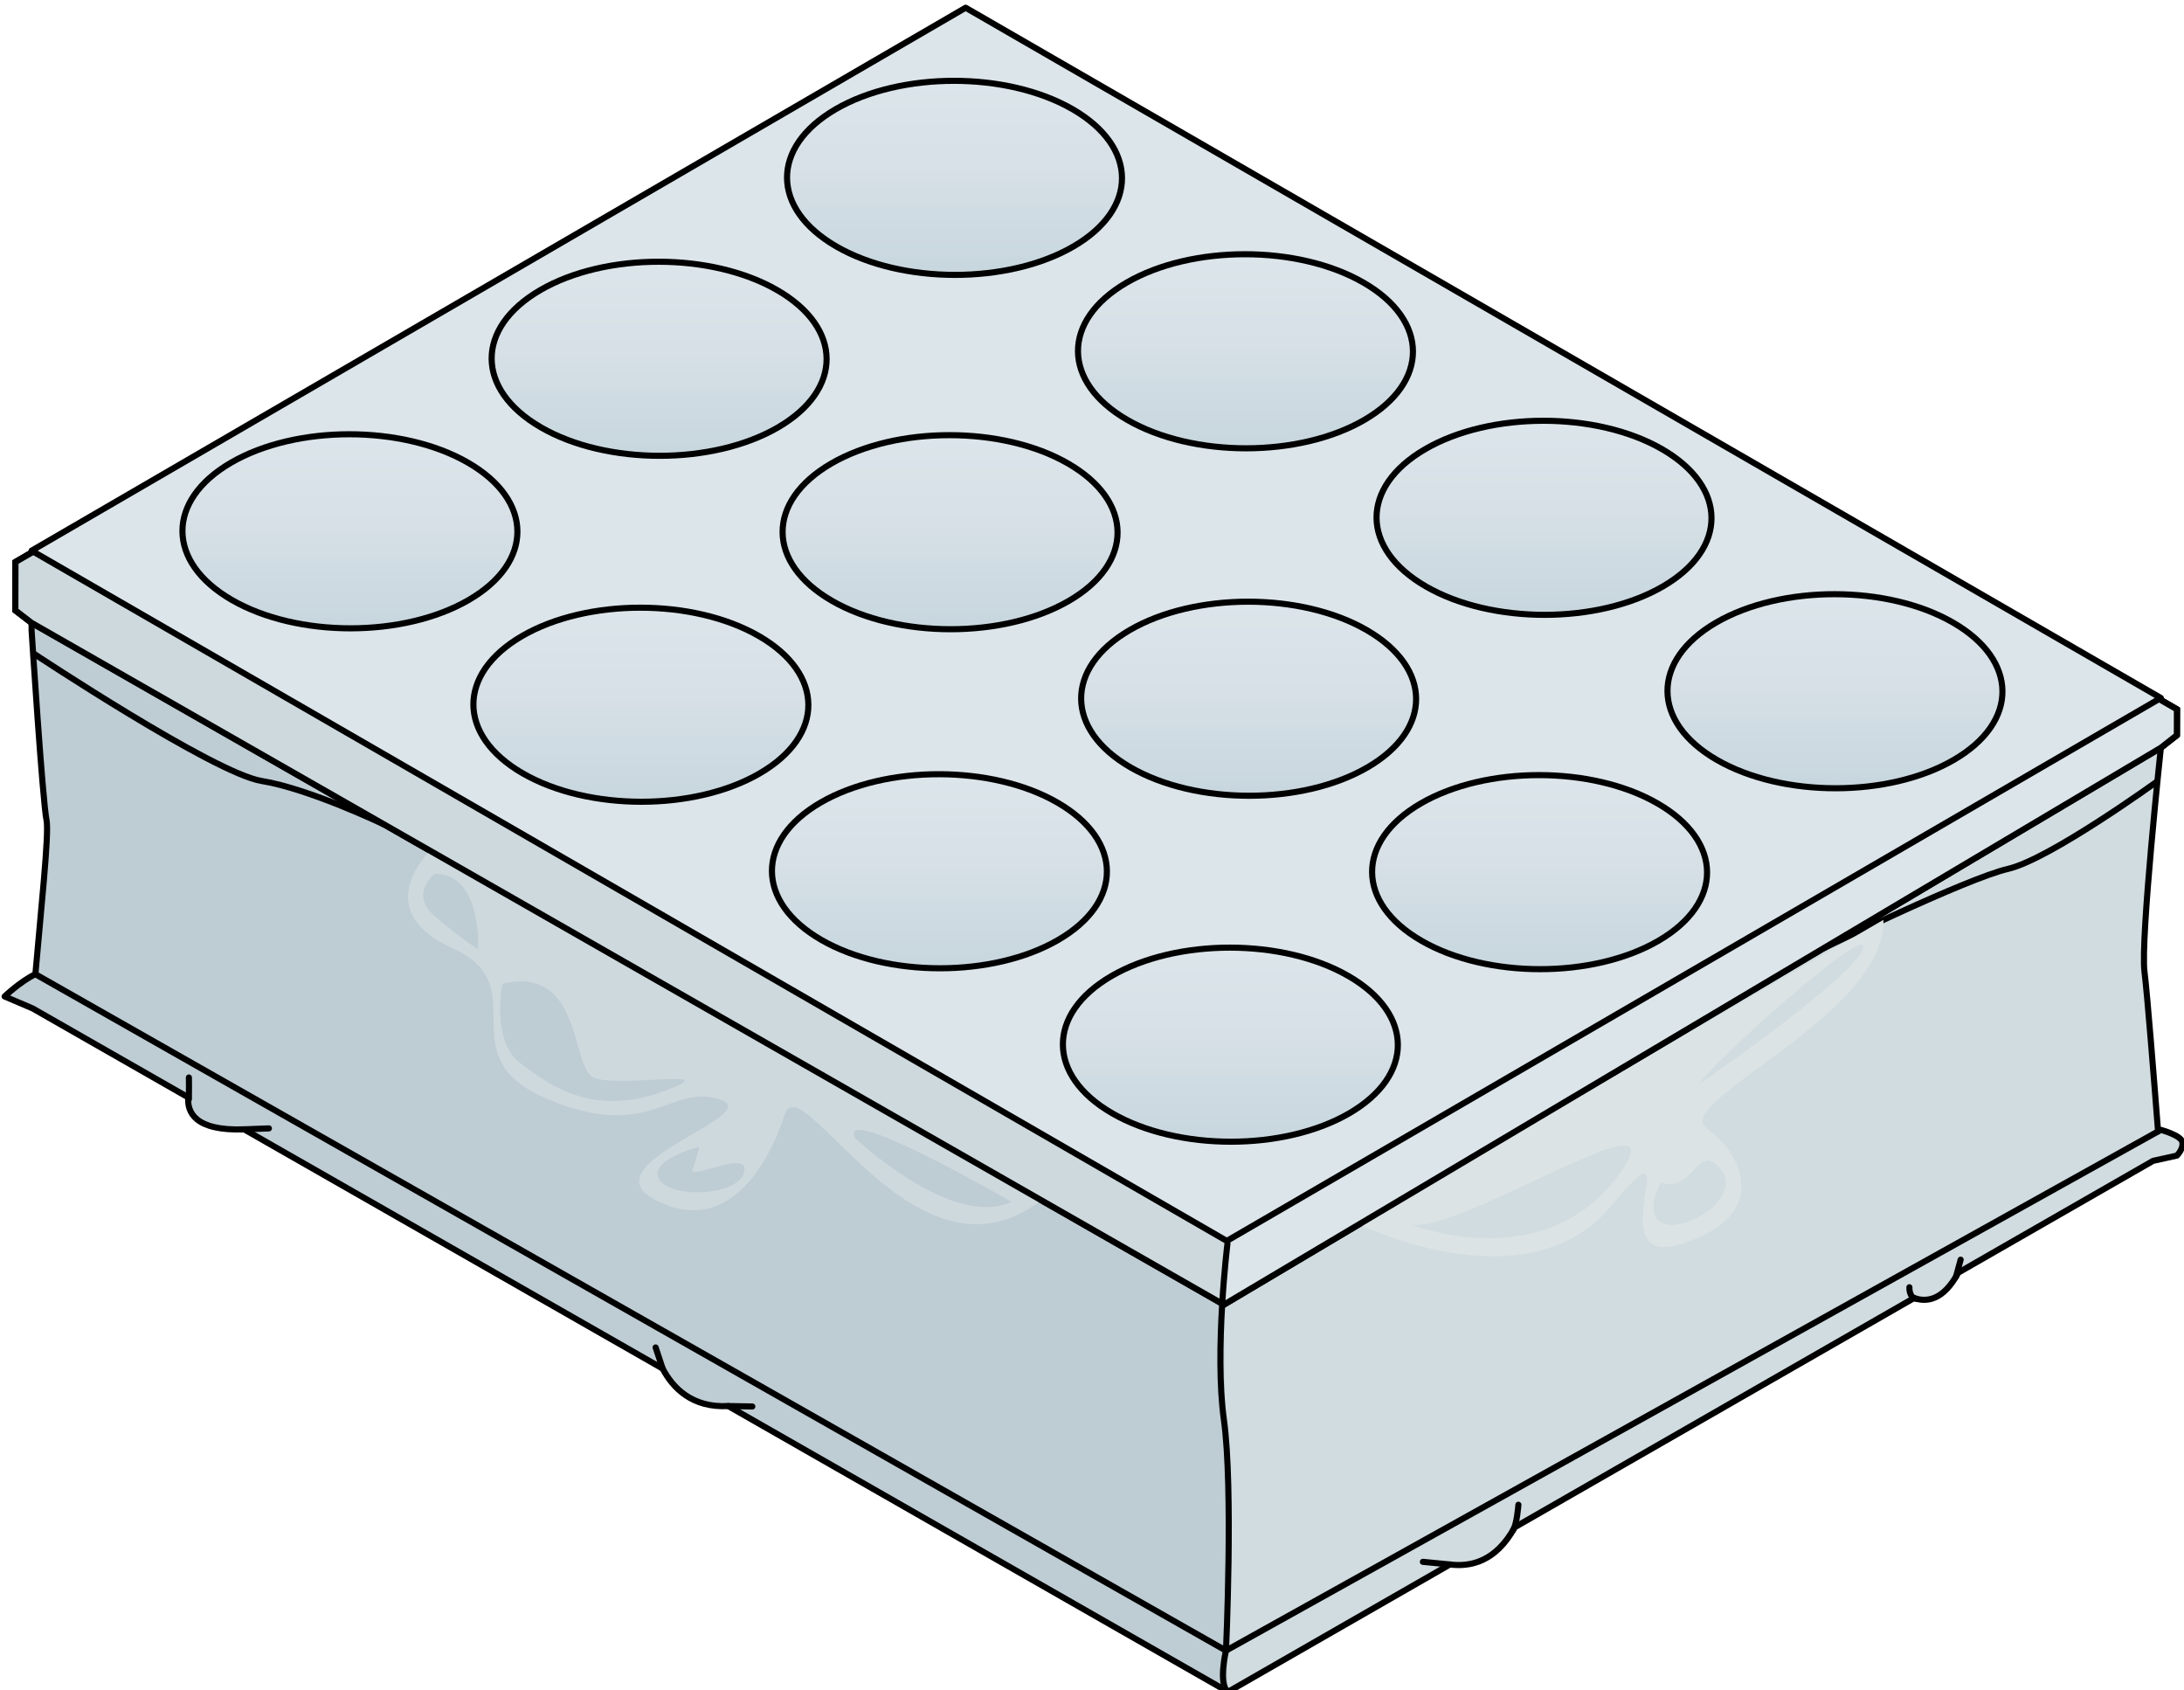 <?xml version="1.0" encoding="utf-8"?>
<!-- Generator: Adobe Illustrator 22.0.0, SVG Export Plug-In . SVG Version: 6.00 Build 0)  -->
<svg version="1.1" id="Layer_1" xmlns="http://www.w3.org/2000/svg" xmlns:xlink="http://www.w3.org/1999/xlink" x="0px" y="0px"
	 width="357.685px" height="276.734px" viewBox="0 0 357.685 276.734" enable-background="new 0 0 357.685 276.734"
	 xml:space="preserve">
<g>
	<g>
		<path fill="#D1DCE0" d="M357.413,186.988c-0.222-1.108-3.517-1.994-3.517-1.994l-0.459,0.256
			c-0.637-8.237-1.762-22.458-2.227-26.175c-0.665-5.317,2.686-36.646,2.686-36.646l2.616-2.057l0.012-4.232L158.129,1.597
			L2.535,92.018l-0.022,7.913l2.662,2.049v1.27c0,0,1.785,27.812,2.449,31.074c0.437,2.144-0.953,15.069-1.829,25.178
			c-2.489,1.199-5.039,3.65-5.039,3.65l4.593,1.96l25.485,14.565c-0.195,2.408,1.083,5.526,9.155,5.232l68.534,39.166
			c1.671,3.198,4.853,6.464,10.738,6.137L201.13,277l36.332-20.849c3.335,0.44,7.542-0.455,10.606-6.086l65.409-37.535
			c2.05,0.712,4.807,0.396,7.233-4.151l31.911-18.312l3.903-0.864C356.524,189.203,357.634,188.095,357.413,186.988z"/>
		<path fill="#BECCD3" d="M200.442,213.615L5.106,101.927l0.07,0.054v1.27c0,0,1.785,27.812,2.449,31.074
			c0.437,2.144-0.953,15.069-1.829,25.178c-2.489,1.199-5.038,3.65-5.038,3.65l4.593,1.96l25.485,14.565
			c-0.195,2.408,1.083,5.526,9.155,5.232l68.534,39.167c1.671,3.198,4.853,6.464,10.738,6.137l81.762,46.726L200.442,213.615z"/>
		<path fill="none" stroke="#000000" stroke-miterlimit="10" d="M5.418,106.945c0,0,29.684,19.684,37.435,20.925
			s20.159,7.176,20.159,7.176"/>
		<path fill="none" stroke="#000000" stroke-miterlimit="10" d="M353.332,127.913c0,0-17.644,12.775-24.465,14.349
			c-6.821,1.574-30.202,12.986-30.202,12.986"/>
		<path fill="none" stroke="#000000" stroke-linecap="round" stroke-linejoin="round" stroke-miterlimit="10" d="M357.413,186.988
			c-0.222-1.108-3.517-1.994-3.517-1.994l-0.459,0.256c-0.637-8.237-1.762-22.458-2.227-26.175
			c-0.665-5.317,2.686-36.646,2.686-36.646l2.616-2.057l0.012-4.232L158.129,1.597L2.535,92.018l-0.022,7.913l2.662,2.049v1.27
			c0,0,1.785,27.812,2.449,31.074c0.437,2.144-0.953,15.069-1.829,25.178c-2.489,1.199-5.039,3.65-5.039,3.65l4.593,1.96
			l25.485,14.565c-0.195,2.408,1.083,5.526,9.155,5.232l68.534,39.166c1.671,3.198,4.853,6.464,10.738,6.137L201.13,277
			l36.332-20.849c3.335,0.44,7.542-0.455,10.606-6.086l65.409-37.535c2.05,0.712,4.807,0.396,7.233-4.151l31.911-18.312l3.903-0.864
			C356.524,189.203,357.634,188.095,357.413,186.988z"/>
		<path fill="none" stroke="#000000" stroke-linecap="round" stroke-linejoin="round" stroke-miterlimit="10" d="M30.938,176.421
			c0,0,0.03,2.509,0,3.561"/>
		
			<line fill="none" stroke="#000000" stroke-linecap="round" stroke-linejoin="round" stroke-miterlimit="10" x1="44.038" y1="184.752" x2="39.522" y2="184.923"/>
		
			<line fill="none" stroke="#000000" stroke-linecap="round" stroke-linejoin="round" stroke-miterlimit="10" x1="107.375" y1="220.618" x2="108.524" y2="224.077"/>
		
			<line fill="none" stroke="#000000" stroke-linecap="round" stroke-linejoin="round" stroke-miterlimit="10" x1="123.209" y1="230.284" x2="119.262" y2="230.213"/>
		<path fill="none" stroke="#000000" stroke-linecap="round" stroke-linejoin="round" stroke-miterlimit="10" d="M248.676,246.372
			c0,0-0.222,3.148-0.89,4.192"/>
		<path fill="none" stroke="#000000" stroke-linecap="round" stroke-linejoin="round" stroke-miterlimit="10" d="M233.032,255.72
			c0,0,3.662,0.356,4.429,0.431"/>
		<path fill="none" stroke="#000000" stroke-linecap="round" stroke-linejoin="round" stroke-miterlimit="10" d="M312.713,210.761
			c0,0-0.113,1.715,1.151,1.888"/>
		
			<line fill="none" stroke="#000000" stroke-linecap="round" stroke-linejoin="round" stroke-miterlimit="10" x1="321.107" y1="206.246" x2="320.343" y2="209.03"/>
		<polygon fill="#DCE5EA" stroke="#000000" stroke-miterlimit="10" points="356.524,116.141 158.129,1.597 2.535,92.018 
			2.513,99.931 5.175,101.981 200.442,213.615 353.896,122.43 356.512,120.373 		"/>
		<polygon fill="#DCE5EA" points="356.524,116.141 158.129,1.597 2.535,92.018 2.513,99.931 5.175,101.981 200.442,213.615 
			353.896,122.43 356.512,120.373 		"/>
		<path fill="#CED9DD" d="M70.466,139.299c0,0-10.27,9.698,3.641,15.95s-1.173,17.717,15.619,24.734s19.831-2.517,28.061,0
			S95.731,190.5,107.375,196.5s18.396-5.567,21.144-14c2.747-8.433,21.512,30.019,42.006,14.01"/>
		<path fill="#DCE3E5" d="M222.59,200.454c0,0,27.52,13.546,41.224-2.954c13.704-16.5-2.796,10.785,11.704,6.143
			c14.5-4.643,10-14.639,4-18.891c-6-4.252,29.374-18.532,28.937-34.142"/>
		<polygon fill="#CED9DD" points="200.442,202.902 5.451,90.324 2.535,92.018 2.513,99.931 5.175,101.981 200.442,213.615 		"/>
		<polygon fill="none" stroke="#000000" stroke-miterlimit="10" points="356.524,116.141 158.129,1.597 2.535,92.018 2.513,99.931 
			5.175,101.981 200.442,213.615 353.896,122.43 356.512,120.373 		"/>
		<path fill="none" stroke="#000000" stroke-linecap="round" stroke-linejoin="round" stroke-miterlimit="10" d="M201.024,203.643
			c0,0-2.145,17.563-0.582,28.797c1.562,11.234,0.344,37.817,0.344,37.817s-1.321,5.578,0.344,6.743"/>
		<path fill="#BECCD3" d="M82.301,161.068c0,0-1.928,9.263,2.893,12.982s11.95,8.815,23.33,4.683s-7.628-0.49-11.347-2.311
			C93.458,174.601,95.387,158.003,82.301,161.068z"/>
		<path fill="#BECCD3" d="M114.533,187.763c0,0-8.345,2.127-6.583,5.295s12.82,2.893,13.903-1.102s-9.11,1.411-8.422-0.465
			S114.533,187.763,114.533,187.763z"/>
		<path fill="#BECCD3" d="M140.015,186.309c0,0,15.84,15.014,25.62,10.468C165.635,196.777,137.228,180.328,140.015,186.309z"/>
		<path fill="#BECCD3" d="M71.144,143.11c0,0-4.132,3.254,0,6.835s7.163,5.51,7.163,5.51S78.995,142.886,71.144,143.11z"/>
		<path fill="#D1DCE0" d="M230.924,200.454c0,0,21.35,8.582,33.747-7.534S239.051,202.341,230.924,200.454z"/>
		<path fill="#D1DCE0" d="M271.971,193.609c0,0-3.168,5.839,0.826,6.845c3.995,1.006,12.672-4.68,8.953-9.137
			C278.031,186.859,277.067,195.675,271.971,193.609z"/>
		<path fill="#D1DCE0" d="M278.307,177.493c0,0,25.613-17.641,26.859-22.245S279.96,174.325,278.307,177.493z"/>
	</g>
	<g>
		<g>
			<polygon fill="#DCE5EA" stroke="#000000" stroke-linecap="round" stroke-linejoin="round" stroke-miterlimit="10" points="
				353.896,114.281 200.922,203.179 5.175,90.165 158.149,1.266 			"/>
		</g>
		<g>
			<g>
				<g>
					<linearGradient id="SVGID_1_" gradientUnits="userSpaceOnUse" x1="57.309" y1="71.102" x2="57.309" y2="102.878">
						<stop  offset="0" style="stop-color:#DCE5EA"/>
						<stop  offset="0.46" style="stop-color:#D6E0E6"/>
						<stop  offset="1" style="stop-color:#C7D6DE"/>
					</linearGradient>
					<path fill="url(#SVGID_1_)" stroke="#000000" stroke-miterlimit="10" d="M76.644,75.749
						c10.742,6.202,10.798,16.281,0.133,22.479c-10.665,6.198-28.074,6.202-38.815,0c-10.728-6.194-10.784-16.281-0.12-22.479
						C48.508,69.552,65.917,69.555,76.644,75.749z"/>
				</g>
				<g>
					<linearGradient id="SVGID_2_" gradientUnits="userSpaceOnUse" x1="107.95" y1="42.854" x2="107.95" y2="74.629">
						<stop  offset="0" style="stop-color:#DCE5EA"/>
						<stop  offset="0.46" style="stop-color:#D6E0E6"/>
						<stop  offset="1" style="stop-color:#C7D6DE"/>
					</linearGradient>
					<path fill="url(#SVGID_2_)" stroke="#000000" stroke-miterlimit="10" d="M127.284,47.5
						c10.742,6.202,10.798,16.281,0.133,22.479c-10.665,6.198-28.074,6.202-38.815,0c-10.728-6.194-10.784-16.281-0.12-22.479
						C99.148,41.303,116.557,41.307,127.284,47.5z"/>
				</g>
				<g>
					<linearGradient id="SVGID_3_" gradientUnits="userSpaceOnUse" x1="156.326" y1="13.233" x2="156.326" y2="45.009">
						<stop  offset="0" style="stop-color:#DCE5EA"/>
						<stop  offset="0.46" style="stop-color:#D6E0E6"/>
						<stop  offset="1" style="stop-color:#C7D6DE"/>
					</linearGradient>
					<path fill="url(#SVGID_3_)" stroke="#000000" stroke-miterlimit="10" d="M175.661,17.88
						c10.742,6.202,10.798,16.281,0.133,22.479c-10.665,6.198-28.074,6.202-38.815,0c-10.728-6.194-10.784-16.281-0.12-22.479
						C147.525,11.682,164.933,11.686,175.661,17.88z"/>
				</g>
				<g>
					<linearGradient id="SVGID_4_" gradientUnits="userSpaceOnUse" x1="104.96" y1="99.497" x2="104.96" y2="131.272">
						<stop  offset="0" style="stop-color:#DCE5EA"/>
						<stop  offset="0.46" style="stop-color:#D6E0E6"/>
						<stop  offset="1" style="stop-color:#C7D6DE"/>
					</linearGradient>
					<path fill="url(#SVGID_4_)" stroke="#000000" stroke-miterlimit="10" d="M124.295,104.143
						c10.742,6.202,10.798,16.281,0.133,22.479c-10.665,6.198-28.074,6.202-38.815,0c-10.728-6.194-10.784-16.281-0.12-22.479
						C96.158,97.946,113.567,97.95,124.295,104.143z"/>
				</g>
				<g>
					<linearGradient id="SVGID_5_" gradientUnits="userSpaceOnUse" x1="155.6" y1="71.248" x2="155.6" y2="103.024">
						<stop  offset="0" style="stop-color:#DCE5EA"/>
						<stop  offset="0.46" style="stop-color:#D6E0E6"/>
						<stop  offset="1" style="stop-color:#C7D6DE"/>
					</linearGradient>
					<path fill="url(#SVGID_5_)" stroke="#000000" stroke-miterlimit="10" d="M174.935,75.895
						c10.742,6.202,10.798,16.281,0.133,22.479c-10.665,6.198-28.074,6.202-38.815,0c-10.728-6.194-10.784-16.281-0.12-22.479
						S164.207,69.701,174.935,75.895z"/>
				</g>
				<g>
					<linearGradient id="SVGID_6_" gradientUnits="userSpaceOnUse" x1="203.977" y1="41.627" x2="203.977" y2="73.403">
						<stop  offset="0" style="stop-color:#DCE5EA"/>
						<stop  offset="0.46" style="stop-color:#D6E0E6"/>
						<stop  offset="1" style="stop-color:#C7D6DE"/>
					</linearGradient>
					<path fill="url(#SVGID_6_)" stroke="#000000" stroke-miterlimit="10" d="M223.312,46.274
						c10.742,6.202,10.798,16.281,0.133,22.479c-10.665,6.198-28.074,6.202-38.815,0c-10.728-6.194-10.784-16.281-0.12-22.479
						C195.175,40.076,212.584,40.08,223.312,46.274z"/>
				</g>
			</g>
			<g>
				<g>
					<linearGradient id="SVGID_7_" gradientUnits="userSpaceOnUse" x1="153.854" y1="126.763" x2="153.854" y2="158.538">
						<stop  offset="0" style="stop-color:#DCE5EA"/>
						<stop  offset="0.46" style="stop-color:#D6E0E6"/>
						<stop  offset="1" style="stop-color:#C7D6DE"/>
					</linearGradient>
					<path fill="url(#SVGID_7_)" stroke="#000000" stroke-miterlimit="10" d="M173.189,131.409
						c10.742,6.202,10.798,16.281,0.133,22.479c-10.665,6.198-28.074,6.202-38.815,0c-10.728-6.194-10.784-16.281-0.12-22.479
						C145.053,125.212,162.461,125.216,173.189,131.409z"/>
				</g>
				<g>
					<linearGradient id="SVGID_8_" gradientUnits="userSpaceOnUse" x1="204.494" y1="98.514" x2="204.494" y2="130.29">
						<stop  offset="0" style="stop-color:#DCE5EA"/>
						<stop  offset="0.46" style="stop-color:#D6E0E6"/>
						<stop  offset="1" style="stop-color:#C7D6DE"/>
					</linearGradient>
					<path fill="url(#SVGID_8_)" stroke="#000000" stroke-miterlimit="10" d="M223.829,103.161
						c10.742,6.202,10.798,16.281,0.133,22.479c-10.665,6.198-28.074,6.202-38.815,0c-10.728-6.194-10.784-16.281-0.12-22.479
						C195.693,96.963,213.102,96.967,223.829,103.161z"/>
				</g>
				<g>
					<linearGradient id="SVGID_9_" gradientUnits="userSpaceOnUse" x1="252.871" y1="68.893" x2="252.871" y2="100.669">
						<stop  offset="0" style="stop-color:#DCE5EA"/>
						<stop  offset="0.46" style="stop-color:#D6E0E6"/>
						<stop  offset="1" style="stop-color:#C7D6DE"/>
					</linearGradient>
					<path fill="url(#SVGID_9_)" stroke="#000000" stroke-miterlimit="10" d="M272.206,73.54
						c10.742,6.202,10.798,16.281,0.134,22.479c-10.665,6.198-28.074,6.202-38.815,0c-10.728-6.194-10.784-16.281-0.12-22.479
						C244.069,67.342,261.478,67.346,272.206,73.54z"/>
				</g>
				<g>
					<linearGradient id="SVGID_10_" gradientUnits="userSpaceOnUse" x1="201.505" y1="155.157" x2="201.505" y2="186.933">
						<stop  offset="0" style="stop-color:#DCE5EA"/>
						<stop  offset="0.46" style="stop-color:#D6E0E6"/>
						<stop  offset="1" style="stop-color:#C7D6DE"/>
					</linearGradient>
					<path fill="url(#SVGID_10_)" stroke="#000000" stroke-miterlimit="10" d="M220.84,159.804
						c10.742,6.202,10.798,16.281,0.133,22.479c-10.665,6.198-28.074,6.202-38.815,0c-10.728-6.194-10.784-16.281-0.12-22.479
						C192.703,153.606,210.112,153.61,220.84,159.804z"/>
				</g>
				<g>
					<linearGradient id="SVGID_11_" gradientUnits="userSpaceOnUse" x1="252.145" y1="126.908" x2="252.145" y2="158.684">
						<stop  offset="0" style="stop-color:#DCE5EA"/>
						<stop  offset="0.46" style="stop-color:#D6E0E6"/>
						<stop  offset="1" style="stop-color:#C7D6DE"/>
					</linearGradient>
					<path fill="url(#SVGID_11_)" stroke="#000000" stroke-miterlimit="10" d="M271.48,131.555
						c10.742,6.202,10.798,16.281,0.133,22.479s-28.074,6.202-38.815,0c-10.728-6.194-10.784-16.281-0.12-22.479
						C243.343,125.358,260.752,125.361,271.48,131.555z"/>
				</g>
				<g>
					<linearGradient id="SVGID_12_" gradientUnits="userSpaceOnUse" x1="300.522" y1="97.288" x2="300.522" y2="129.063">
						<stop  offset="0" style="stop-color:#DCE5EA"/>
						<stop  offset="0.46" style="stop-color:#D6E0E6"/>
						<stop  offset="1" style="stop-color:#C7D6DE"/>
					</linearGradient>
					<path fill="url(#SVGID_12_)" stroke="#000000" stroke-miterlimit="10" d="M319.856,101.934
						c10.742,6.202,10.798,16.281,0.133,22.479c-10.665,6.198-28.074,6.202-38.815,0c-10.728-6.194-10.784-16.281-0.12-22.479
						C291.72,95.737,309.129,95.741,319.856,101.934z"/>
				</g>
			</g>
		</g>
	</g>
	<polyline fill="none" stroke="#000000" stroke-linecap="round" stroke-linejoin="round" stroke-miterlimit="10" points="
		5.796,159.504 200.786,270.257 353.437,185.25 	"/>
</g>
</svg>
